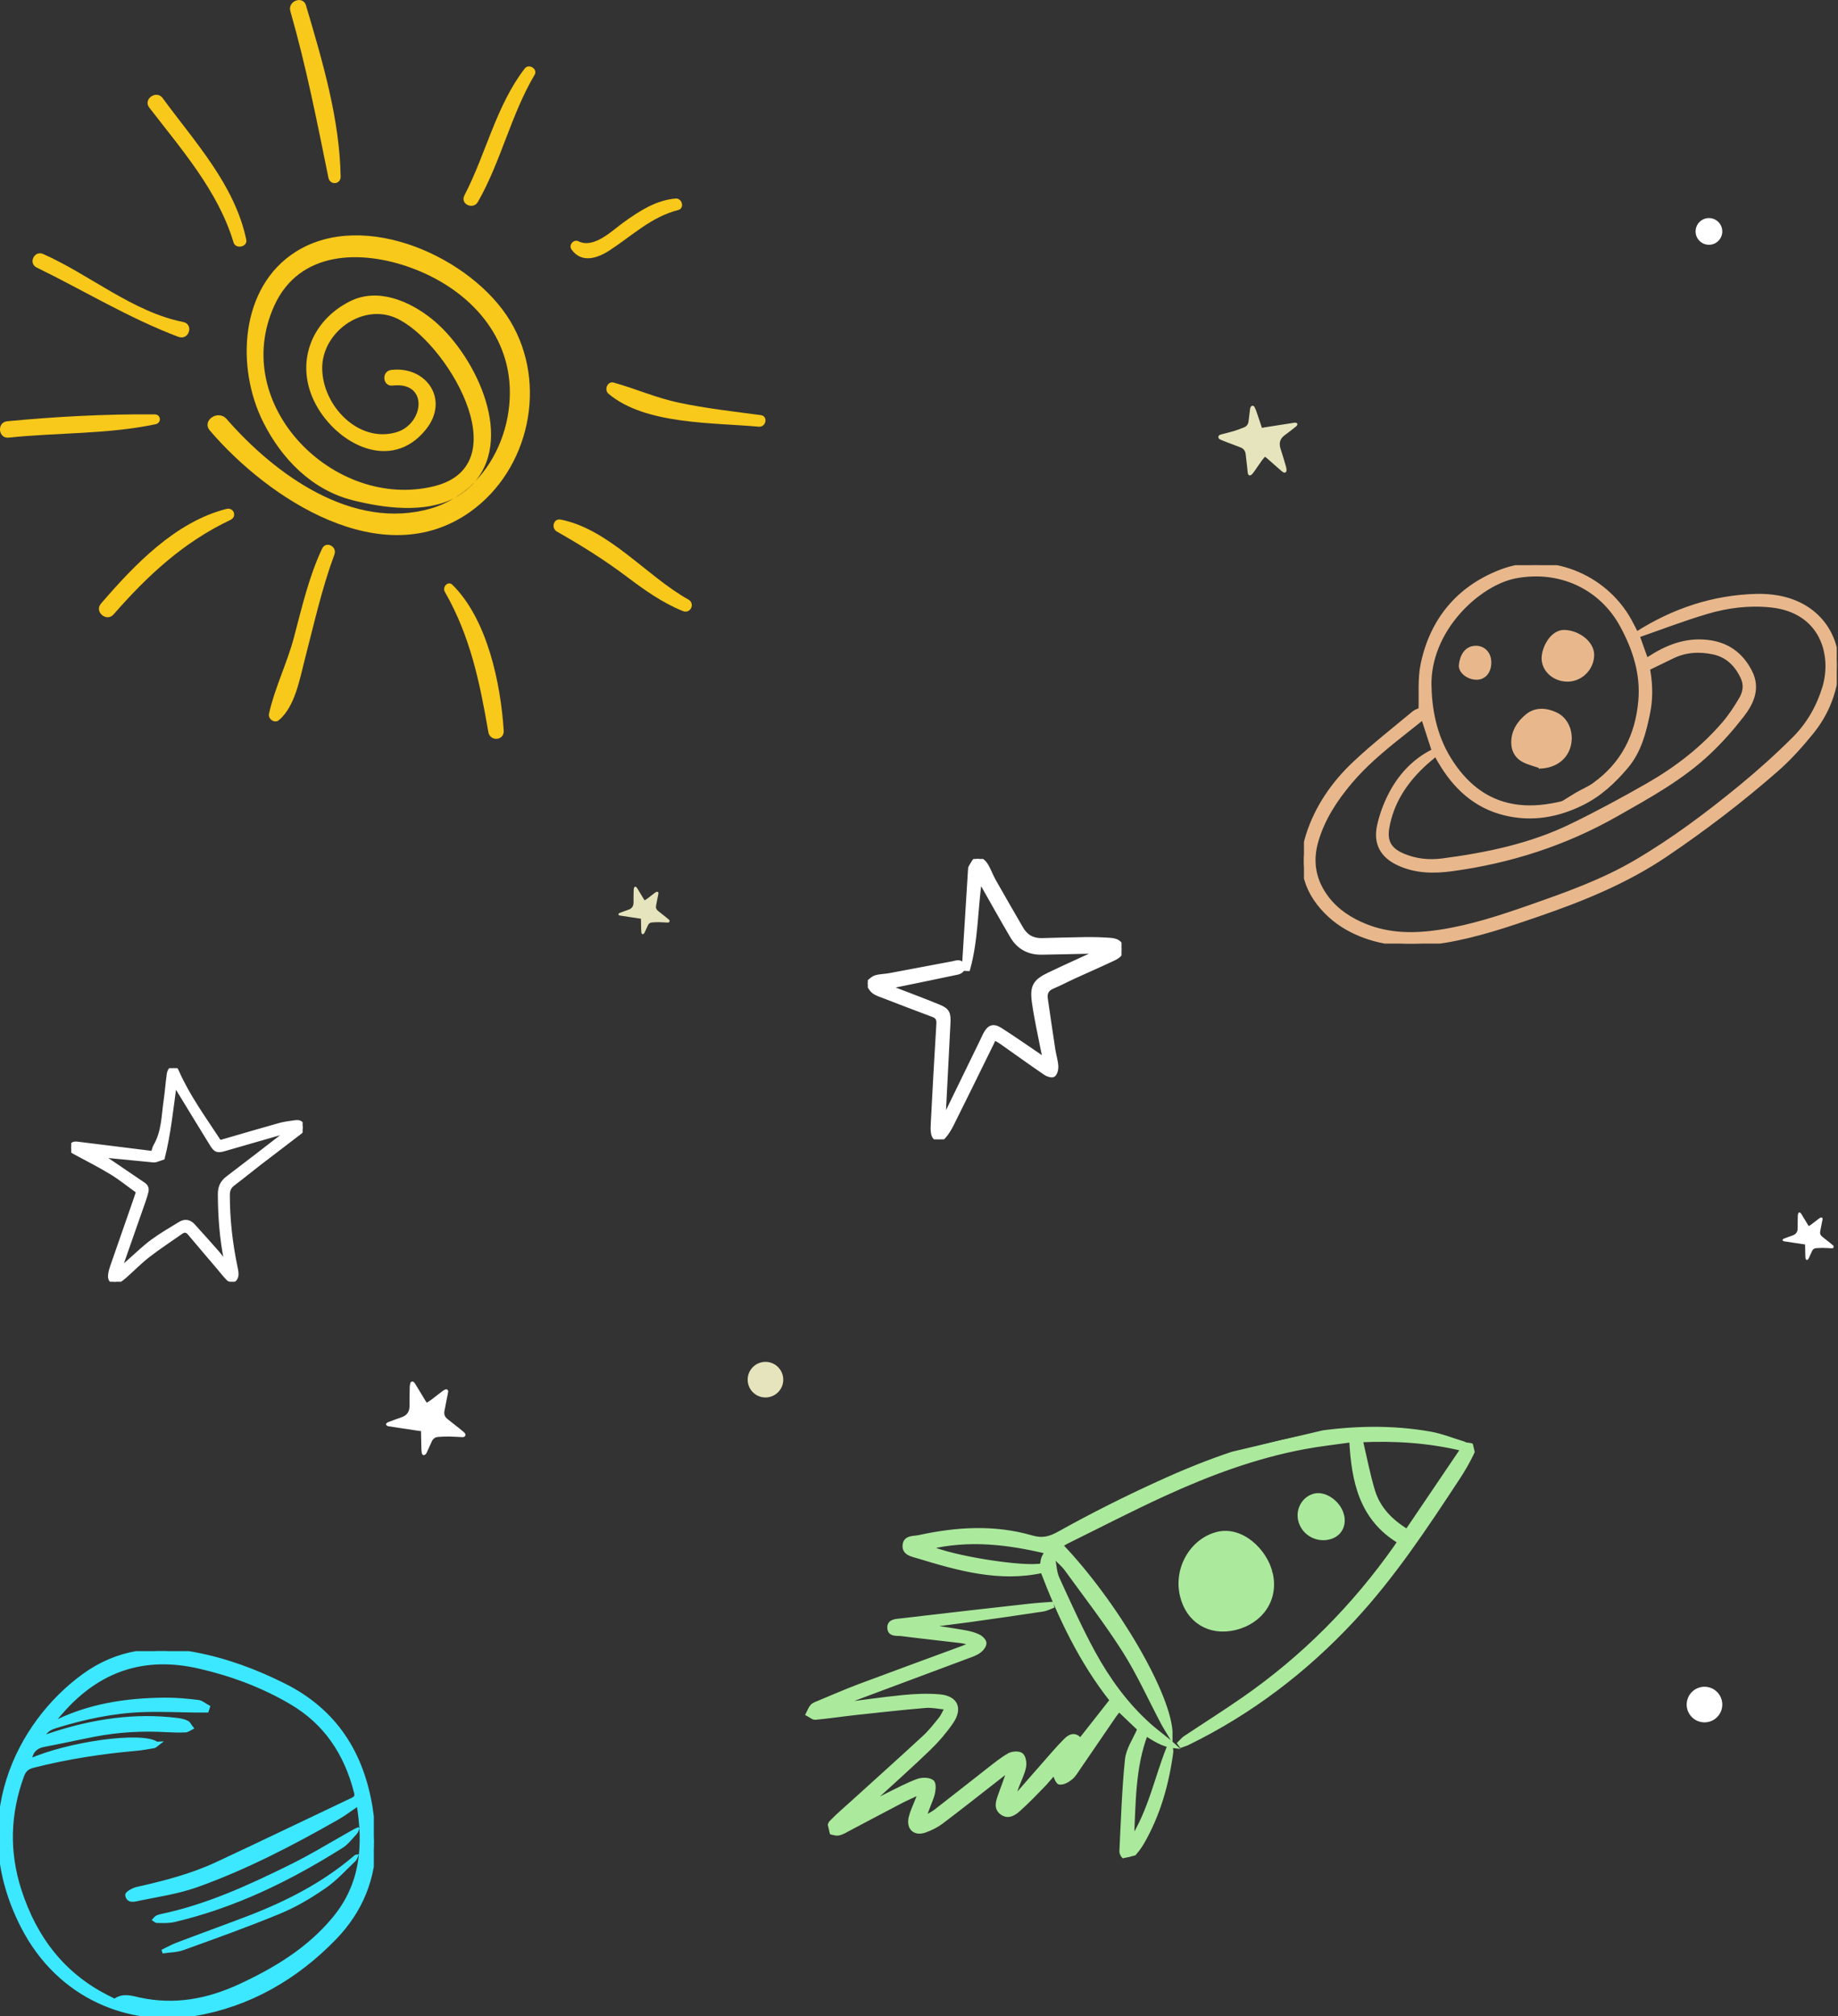 <svg fill="none" height="453" viewBox="0 0 413 453" width="413" xmlns="http://www.w3.org/2000/svg" xmlns:xlink="http://www.w3.org/1999/xlink"><rect x="0" y="0" width="413" height="453" fill="#333333" stroke="none"/><clipPath id="a"><path d="m0 371h84v82h-84z"/></clipPath><clipPath id="b"><path d="m0 0h172v166h-172z" transform="matrix(-1 0 0 1 172 0)"/></clipPath><clipPath id="c"><path d="m195 193h57v63h-57z"/></clipPath><clipPath id="d"><path d="m0 0h160.755v83.346h-160.755z" transform="matrix(-.973 .229 -.229 -.973 347.58 395.126)"/></clipPath><clipPath id="e"><path d="m16 240h52v48h-52z"/></clipPath><clipPath id="f"><path d="m293 127h119.72v85.02h-119.72z"/></clipPath><clipPath id="g"><path d="m0 0h16v18h-16z" transform="matrix(.147 -.989 .989 .147 85.918 325.586)"/></clipPath><clipPath id="h"><path d="m0 0h10.32v11.61h-10.32z" transform="matrix(.147 -.989 .989 .147 138.418 209.016)"/></clipPath><clipPath id="i"><path d="m0 0h10.32v11.61h-10.32z" transform="matrix(.147 -.989 .989 .147 400 282.207)"/></clipPath><clipPath id="j"><path d="m0 0h16v18h-16z" transform="matrix(.157 .988 -.988 .157 290.635 89.688)"/></clipPath><g clip-path="url(#a)" fill="#3ce8ff"><path d="m83.999 413.398c.027 8.562-2.914 15.878-8.902 22.054-8.661 8.92-19.187 14.99-31.379 17.031-14.139 2.372-30.238-3.393-38.576-19.682-12.084-23.591-.994-45.566 13.749-56.261 7.533-5.474 15.911-6.481 24.827-4.811 7.063 1.325 13.709 3.803 20.114 7.011 11.44 5.739 17.388 15.202 19.389 27.395.389 2.399.524 4.838.765 7.263zm-48.781-21.55c-.282.212-.43.41-.618.45-1.316.226-2.645.477-3.974.597-7.828.689-15.562 1.882-23.175 3.817-1.329.331-2.068.967-2.538 2.279-3.115 8.536-3.37 17.111-.591 25.752 3.478 10.775 9.842 19.218 20.302 24.32.43.212 1.101.637 1.302.478 1.786-1.299 3.679-.584 5.425-.213 7.909 1.697 15.307.319 22.544-3.021 8.07-3.738 15.481-8.231 21.215-15.136 6.391-7.7 7.09-16.474 5.478-26.004-1.732 1.18-3.209 2.32-4.807 3.234-10.151 5.779-20.517 11.186-31.54 15.136-4.203 1.498-8.714 2.16-13.118 3.062-.833.172-2.269.662-2.484-.796-.054-.344 1.343-1.139 2.162-1.325 6.136-1.378 12.232-2.942 17.939-5.606 10.191-4.745 20.315-9.649 30.493-14.46.833-.398 1.034-.835.806-1.723-2.202-8.655-6.727-15.626-14.662-20.265-6.432-3.764-13.32-6.322-20.597-7.992-12.434-2.862-22.665.65-30.95 10.073-.524.597-1.061 1.193-1.571 1.816-.242.291-.416.636-.833 1.259 8.311-4.321 16.905-5.567 25.74-5.633 2.457-.013 4.928.225 7.372.517.739.093 1.41.729 2.122 1.113-.081.239-.148.477-.228.716-.819 0-1.651 0-2.471 0-3.974-.04-7.949-.239-11.91-.093-6.754.239-13.279 1.657-19.724 3.658-1.571.491-2.323 1.246-2.967 2.492.148.079.201.132.228.132.859-.291 1.719-.596 2.591-.874 8.996-2.876 18.167-4.281 27.619-3.102.739.093 1.504.252 2.162.57.403.186.618.743.926 1.127-.403.199-.806.543-1.222.557-1.396.053-2.793.026-4.189-.053-5.492-.319-10.957-.014-16.354 1.033-3.746.729-7.452 1.564-11.198 2.267-2.014.371-3.155 1.55-3.263 3.697 8.62-3.883 25.283-6.216 28.533-3.856z" stroke="#3ce8ff"/><path d="m80.791 410.814c-.201.424-.309.941-.631 1.272-1.02 1.087-1.947 2.346-3.182 3.115-11.735 7.395-24.102 13.452-37.73 16.66-1.276.304-2.659.225-4.001.212-.389 0-.779-.425-1.155-.65.295-.318.55-.716.913-.941.349-.225.792-.331 1.208-.424 10.191-2.147 19.536-6.441 28.774-10.987 4.981-2.452 9.721-5.381 14.582-8.098.295-.159.618-.278.926-.411.094.08.201.159.295.239z"/><path d="m36.279 438.116c1.101-.53 2.189-1.153 3.33-1.59 5.25-2.002 10.54-3.91 15.79-5.912 8.755-3.339 17.026-7.541 24.182-13.664.228-.199.51-.318 1.074-.265-.255.504-.403 1.127-.792 1.498-2.189 2.08-4.256 4.387-6.727 6.083-3.155 2.174-6.499 4.188-10.03 5.646-7.21 2.995-14.569 5.62-21.913 8.27-1.437.517-3.088.504-4.632.742z"/></g><g clip-path="url(#b)" fill="#f8c81a"><path d="m50.903 94.128c10.952 12.572 28.401 25.203 45.922 20.12 1.925-.556 3.697-1.375 5.33-2.37 1.145-.6 2.224-1.324 3.201-2.223.496-.454.926-.929 1.341-1.412 5.083-5.214 7.875-12.689 7.868-20.061 0-13.699-10.026-23.565-22.166-27.997-11.302-4.132-25.112-3.854-30.734 8.433-10.252 22.417 13.46 46.099 35.809 40.65 19.665-4.798 2.428-33.168-8.67-37.885-7.554-3.211-16.501 3.379-16.406 11.439.095 8.36 8.13 16.756 16.603 14.32 6.3-1.806 7.415-11.475-.787-10.51-2.253.263-2.559-3.225-.321-3.503 7.838-.965 13.234 6.612 7.802 13.377-7.744 9.647-19.884 3.394-24.733-5.632-4.834-9.018-1.167-18.767 7.714-23.192 6.249-3.116 13.387-.007 18.375 3.993 9.202 7.394 18.666 25.927 9.654 36.576-1.356 1.389-2.873 2.618-4.543 3.635-6.774 3.554-16.056 2.252-22.961.504-9.122-2.311-15.917-9.296-20.037-17.494-6.205-12.353-5.272-30.411 7.313-38.339 15.429-9.72 39.63 1.368 48.183 15.593 8.494 14.123 4.302 33.387-8.998 42.851-19.753 14.05-45.463-2.998-58.493-18.248-1.925-2.245 1.83-4.805 3.741-2.611z"/><path d="m106.697 108.243c-.415.483-.846.966-1.341 1.412-.977.899-2.057 1.623-3.201 2.223 1.677-1.017 3.186-2.245 4.542-3.635z"/><path d="m68.759 1.222c3.653 12.338 7.576 25.503 7.78 38.463.029 1.806-2.392 1.982-2.742.256-2.559-12.594-5.002-25.057-8.553-37.417-.671-2.311 2.829-3.62 3.522-1.295z"/><path d="m36.561 22.058c7.24 9.881 16.173 19.44 18.776 31.778.35 1.653-2.377 2.238-2.858.644-3.478-11.578-11.71-20.91-18.943-30.315-1.451-1.887 1.619-4.045 3.033-2.114z"/><path d="m9.69 57.069c10.361 4.578 20.198 13.055 31.441 15.271 2.486.49 1.371 4.257-1.072 3.335-11.127-4.205-21.153-10.364-31.82-15.564-1.947-.951-.532-3.92 1.451-3.042z"/><path d="m1.605 94.654c10.966-1.046 22.137-1.638 33.147-1.55 1.444.015 1.597 1.916.204 2.216-10.799 2.282-22.064 1.858-33.016 3.013-2.362.249-2.691-3.445-.335-3.671z"/><path d="m50.889 114.35c1.641-.417 2.443 1.741.904 2.465-10.543 4.988-18.644 12.507-26.264 21.232-1.582 1.814-4.419-.6-2.836-2.428 7.518-8.711 16.683-18.336 28.196-21.276z"/><path d="m66.025 143.298c1.794-6.743 3.361-13.684 6.351-20.025.86-1.814 3.442-.504 2.764 1.324-2.829 7.636-4.572 15.571-6.621 23.448-1.159 4.447-2.195 10.685-5.855 13.772-.963.811-2.479-.264-2.224-1.427 1.247-5.719 4.054-11.336 5.585-17.084z"/><path d="m101.673 131.413c7.831 7.738 10.835 22.139 11.514 32.759.145 2.267-3.077 2.508-3.457.314-1.932-11.219-4.061-21.539-9.777-31.507-.62-1.09.715-2.568 1.72-1.566z"/><path d="m126.005 116.749c10.806 2.136 19.294 12.711 28.671 17.963 1.611.899.481 3.284-1.24 2.589-4.623-1.873-8.604-4.718-12.57-7.702-5.09-3.825-10.201-7.021-15.728-10.158-1.349-.768-.78-3.014.86-2.692z"/><path d="m137.905 85.966c4.944 1.382 9.559 3.445 14.642 4.513 6.052 1.28 12.264 1.982 18.396 2.794 1.706.227 1.211 2.765-.466 2.604-10.143-.944-25.506-.424-33.753-7.409-1.028-.87-.233-2.904 1.181-2.501z"/><path d="m130.009 54.224c3.478 1.704 7.568-2.443 10.179-4.315 3.492-2.501 7.247-4.937 11.63-5.303 1.458-.117 2.078 2.194.576 2.582-6.001 1.536-10.318 5.727-15.371 9.04-2.8 1.836-6.351 2.984-8.589-.154-.73-1.024.444-2.406 1.575-1.858z"/><path d="m117.934 15.373c.904-1.17 2.968.132 2.195 1.433-5.352 9.054-7.554 19.476-12.746 28.56-1.064 1.858-4.046.49-3.033-1.455 4.849-9.318 7.095-20.135 13.577-28.538z"/></g><g clip-path="url(#c)"><path d="m246.416 213.799c-.675 0-1.337 0-2.012 0-3.436.075-6.872.163-10.308.214-2.884.05-5.179-1.145-6.663-3.687-2.197-3.75-4.32-7.549-6.467-11.324-.233-.415-.442-.856-.798-1.56-.969 6.945-.859 13.765-2.663 20.257-.208 0-.405-.025-.613-.037-.062-.504-.197-1.02-.172-1.523.417-6.882.847-13.752 1.288-20.622.013-.252.025-.541.148-.73.441-.654.871-1.699 1.435-1.799.553-.089 1.448.666 1.853 1.283.737 1.12 1.154 2.441 1.816 3.611 2.037 3.611 4.124 7.197 6.197 10.783 1.043 1.799 2.602 2.668 4.651 2.617 3.24-.075 6.479-.188 9.719-.226 1.816-.025 3.632.025 5.436.151 1.117.088 2.381.251 2.663 1.673.282 1.447-.822 2.076-1.853 2.554-2.847 1.347-5.743 2.605-8.614 3.914-1.657.755-3.277 1.623-4.958 2.327-1.264.529-1.742 1.41-1.558 2.706.552 3.875 1.129 7.75 1.718 11.626.184 1.195.576 2.365.65 3.548.049.654-.172 1.573-.614 1.938-.306.251-1.3-.063-1.803-.416-3.35-2.29-6.639-4.668-9.952-6.995-.442-.315-.921-.554-1.522-.906-.295.604-.54 1.132-.798 1.648-2.92 5.926-5.816 11.865-8.774 17.779-.49.981-1.067 1.938-1.779 2.755-.908 1.032-2.135.63-2.368-.742-.123-.73-.098-1.51-.049-2.252.392-7.436.785-14.873 1.251-22.309.074-1.094-.245-1.661-1.227-2.026-3.595-1.333-7.179-2.717-10.762-4.101-.871-.34-1.804-.604-2.552-1.145-.601-.441-.945-1.233-1.399-1.875.589-.441 1.129-1.07 1.791-1.271.97-.302 2.038-.277 3.056-.466 4.724-.88 9.449-1.786 14.173-2.667.823-.151 1.988-.692 2.246.566.27 1.296-1.006 1.422-1.89 1.598-4.921 1.045-9.854 2.051-14.787 3.058.393.163.872.39 1.362.566 3.351 1.296 6.725 2.542 10.051 3.913 1.926.793 2.221 1.485 2.11 3.636-.38 7.135-.736 14.269-1.116 21.73.392-.692.675-1.132.908-1.598 2.613-5.347 5.215-10.707 7.829-16.068.245-.49.454-1.006.711-1.497.884-1.661 1.78-2.013 3.363-1.006 2.92 1.862 5.755 3.85 8.614 5.787.405.277.798.554 1.51 1.045-.221-.969-.393-1.623-.516-2.278-.687-3.598-1.521-7.184-2.012-10.808-.491-3.523.233-4.655 3.387-6.165 3.546-1.699 7.141-3.309 10.725-4.958-.025-.1-.049-.201-.062-.302z" fill="#fff" stroke="#fff"/></g><g clip-path="url(#d)" fill="#abea9c" stroke="#abea9c"><path d="m208.719 365.513c2.711.425 5.425.807 8.135 1.29 1.022.185 2.063.45 2.995.912.576.275 1.309.982 1.313 1.478-.012.613-.615 1.365-1.173 1.766-.738.542-1.657.858-2.545 1.181-8.942 3.354-17.903 6.685-26.848 10.025-.663.256-1.314.565-2.355 1.023 5.18-.652 9.936-1.361 14.705-1.832 2.676-.261 5.414-.381 8.091-.16 3.717.302 4.807 2.641 2.685 5.737-1.46 2.117-3.172 4.123-5.035 5.909-3.846 3.729-7.86 7.285-11.801 10.908-.431.4-.859.813-1.112 1.482 1.342-.685 2.675-1.41 4.037-2.071 2.138-1.043 4.24-2.176 6.462-2.983.942-.336 2.459-.338 3.145.224.51.419.337 2.034.039 2.998-.515 1.667-1.367 3.23-1.805 5.163.898-.523 1.872-.966 2.688-1.598 3.936-3.04 7.817-6.139 11.737-9.19 1.523-1.182 3.031-2.431 4.695-3.376.726-.412 2.124-.5 2.68-.064.574.447.773 1.776.618 2.621-.254 1.393-.938 2.704-1.446 4.043-.354.906-.724 1.802-.806 2.9.468-.423.972-.811 1.387-1.278 2.518-2.862 5.002-5.746 7.523-8.595.905-1.036 1.84-2.065 2.818-3.033 1.069-1.06 2.171-1.263 3.214.095 2.345-2.993 4.683-5.955 7.117-9.053-6.881-8.679-11.641-18.708-15.625-29.118-9.668 2.135-18.837-.472-27.989-3.253-1.284-.393-3.176-.657-2.942-2.556.207-1.708 2.005-1.423 3.231-1.697 8.422-1.828 16.879-2.358 25.24.07 2.482.721 4.136.274 6.39-.994 7.223-4.028 14.632-7.745 22.151-11.175 11.129-5.09 22.593-9.237 34.763-11.11 8.734-1.348 17.489-1.58 26.219-.047 2.53.44 4.964 1.441 7.436 2.178.26.081.502.265.763.289 1.696.153 1.934.381 1.179 1.935-.903 1.886-1.963 3.711-3.112 5.457-7.279 11.077-14.577 22.13-23.657 31.886-10.687 11.483-22.956 20.827-37.063 27.725-.459.221-.966.355-1.448.539-.105-.145-.227-.301-.332-.446.404-.393.745-.871 1.212-1.179 4.414-2.941 8.897-5.77 13.249-8.795 13.421-9.332 24.757-20.769 34.164-34.135.256-.358.482-.723.817-1.228-8.584-5.128-10.372-13.502-10.848-22.809-3.54.507-7.096.891-10.601 1.546-11.034 2.06-21.494 5.956-31.645 10.617-7.324 3.356-14.479 7.07-21.712 10.632-.482.241-.922.543-1.405.841 12.331 12.842 24.801 34.107 24.677 42.676-.56-.932-1.16-1.855-1.669-2.813-2.864-5.411-5.382-11.046-8.654-16.205-4.014-6.318-8.621-12.269-13.03-18.338-.654-.91-1.562-1.632-2.351-2.453-.219.094-.441.174-.66.268.298 1.448.344 3.026.952 4.344 2.573 5.622 5.108 11.267 8.058 16.686 3.291 6.02 7.311 11.585 12.459 16.217 1.82 1.642 3.85 3.036 5.709 4.726-2.441-.247-4.439-1.621-6.345-2.789-2.901 7.62-2.742 15.583-3.151 23.964 4.224-6.64 5.59-13.97 8.295-20.735l.457.133c.03.248.12.511.08.761-.962 7.178-2.889 14.058-6.538 20.365-.607 1.037-1.354 2.021-2.187 2.884-.343.35-1.136.537-1.613.38-.367-.112-.795-.848-.772-1.293.335-6.889.553-13.792 1.253-20.638.232-2.268 1.755-4.414 2.8-6.845-1.263-1.206-2.89-2.752-4.649-4.437-.368.484-.759.93-1.087 1.405-2.649 3.872-5.294 7.758-7.946 11.617-.56.813-1.069 1.727-1.817 2.343-.688.573-1.687 1.149-2.476 1.051-.482-.056-.819-1.367-1.256-2.201-.773.877-1.683 2.014-2.688 3.045-1.722 1.782-3.458 3.567-5.31 5.223-1.017.92-2.335 1.77-3.727.736-1.337-.976-.879-2.404-.45-3.654.691-2.007 1.535-3.964 2.087-6.137-.934.731-1.865 1.475-2.813 2.209-4.134 3.229-8.248 6.482-12.427 9.637-1.083.822-2.368 1.451-3.647 1.922-2.272.833-3.768-.517-3.193-2.893.309-1.279.905-2.483 1.381-3.716.212-.546.457-1.072.899-2.084-1.837.872-3.255 1.476-4.608 2.177-3.866 2.017-7.709 4.071-11.571 6.102-.783.411-1.557.92-2.4 1.076-.651.125-1.384-.213-2.082-.347.147-.701.059-1.617.47-2.04 1.526-1.593 3.217-3.027 4.855-4.505 5.399-4.904 10.824-9.756 16.17-14.704 1.327-1.234 2.458-2.692 3.6-4.11.494-.613.793-1.393 1.415-2.546-1.9-.177-3.419-.543-4.905-.406-5.217.435-10.44 1.026-15.643 1.585-3.015.327-6.026.795-9.041 1.065-.526.053-1.098-.507-1.647-.789.303-.582.527-1.259.955-1.729.35-.38.929-.573 1.448-.78 3.062-1.275 6.097-2.6 9.198-3.77 7.652-2.866 15.334-5.668 22.995-8.494.667-.242 1.32-.538 2.489-.998-1.162-.294-1.858-.541-2.577-.641-4.497-.544-8.992-1.017-13.483-1.591-1.053-.135-2.696.238-2.73-1.414-.03-1.454 1.53-1.453 2.54-1.563 9.645-1.151 19.306-2.235 28.953-3.315 1.617-.182 3.256-.27 4.885-.399l.108.457c-.64.236-1.278.599-1.949.7-5.561.842-11.132 1.643-16.709 2.418-2.993.421-6.006.762-9.008 1.143.025.107.037.218.049.328zm120.005-39.968c-7.778-1.885-15.455-2.318-23.006-1.972.925 3.924 1.636 7.729 2.742 11.398 1.217 4.026 4.032 6.881 7.709 9.122 4.146-6.126 8.282-12.236 12.555-18.548zm-120.082 22.112c4.917 2.388 21.581 5.017 25.549 4.097.081-.502.088-1.071.269-1.567.165-.507.499-.955.829-1.543-8.794-2.1-17.514-3.167-26.634-.991z"/><path d="m285.486 353.56c1.35 5.669-2.026 10.791-8.044 12.222-5.645 1.33-10.451-1.61-11.808-7.248-1.458-6.069 2.192-12.319 7.812-13.813 5.459-1.456 10.868 3.739 12.04 8.839z"/><path d="m301.537 340.573c.527 2.359-.692 4.348-3.01 4.866-2.843.641-5.676-1.089-6.334-3.885-.58-2.459.918-4.954 3.276-5.481 2.369-.544 5.446 1.739 6.068 4.5z"/></g><g clip-path="url(#e)"><path d="m31.1 267.731c-2.044-1.469-3.911-3-5.948-4.245-2.643-1.617-5.417-3.016-8.145-4.493-.553-.302-1.206-.549-.953-1.346.246-.766.914-.68 1.544-.603 5.571.696 11.15 1.384 16.79 2.088.231-.681.323-1.207.576-1.647 1.86-3.202 1.806-6.837 2.321-10.332.284-1.956.415-3.936.699-5.893.061-.44.369-1.059.722-1.198.607-.248.868.379 1.083.866 2.428 5.483 5.963 10.3 9.214 15.288.361.549.73.379 1.183.248 4.219-1.23 8.437-2.459 12.664-3.65.945-.263 1.929-.402 2.897-.534.776-.1 1.721-.363 2.136.565.453 1.013-.484 1.5-1.107 1.987-2.843 2.212-5.733 4.369-8.584 6.566-1.952 1.508-3.85 3.077-5.817 4.554-.899.673-1.23 1.454-1.23 2.583 0 5.437.607 10.796 1.714 16.109.123.603.269 1.221.238 1.832-.015.372-.254.936-.538 1.052-.338.139-.976.031-1.23-.224-.822-.82-1.529-1.763-2.29-2.66-2.136-2.514-4.28-5.011-6.401-7.54-.607-.727-1.23-.812-1.982-.286-2.459 1.732-4.987 3.379-7.369 5.22-1.844 1.43-3.489 3.116-5.241 4.67-.461.403-.953.797-1.491 1.083-1.022.549-1.898-.039-1.783-1.206.069-.673.246-1.338.469-1.98 1.706-4.934 3.435-9.86 5.149-14.794.246-.696.476-1.399.707-2.095zm19.657 16.286c.069-.023.131-.046.2-.069-.054-.302-.092-.604-.154-.905-.976-4.841-1.322-9.729-1.352-14.662-.015-1.562.476-2.699 1.729-3.643 4.296-3.248 8.553-6.565 12.818-9.852.238-.185.469-.386.707-.58-.4-.093-.707-.062-.999.023-4.395 1.261-8.799 2.529-13.194 3.805-1.591.464-2.013.387-2.866-.99-2.743-4.431-5.441-8.893-8.161-13.339-.061-.093-.138-.178-.261-.348-.768 5.714-1.353 11.36-2.689 16.665-.461.162-.699.255-.945.324-.346.101-.699.279-1.037.248-3.735-.348-7.462-.727-11.188-1.09-.254-.024-.507-.031-.876-.055 1.744 1.184 3.373 2.282 4.995 3.38 1.575 1.067 3.143 2.157 4.726 3.209.607.402.807.928.653 1.585-.169.72-.392 1.431-.638 2.127-1.683 4.81-3.373 9.62-5.056 14.43-.1.286-.161.588-.246.882.884-.572 1.575-1.222 2.29-1.848 1.667-1.462 3.258-3.032 5.033-4.339 1.998-1.469 4.165-2.722 6.286-4.013 1.014-.619 2.013-.457 2.828.448 1.775 1.964 3.558 3.921 5.302 5.916.745.851 1.399 1.786 2.09 2.676z" fill="#fff" stroke="#fff"/></g><g clip-path="url(#f)" fill="#e8b88c" stroke="#e8b88c"><path d="m319.24 159.49c.13-3.47-.21-6.94.47-10.2 2.07-9.94 8-17.09 17.42-20.77 10.78-4.22 23.33.74 28.99 10.92.56 1.01 1.07 2.05 1.58 3.05 8.26-5.28 17.2-8.3 27.01-8.55 1.59-.04 3.21.08 4.78.35 9.26 1.62 14.59 9.33 12.91 18.61-.78 4.35-2.63 8.27-5.38 11.65-2.41 2.97-5 5.86-7.87 8.37-7.89 6.91-16.21 13.27-24.91 19.14-8.84 5.97-18.6 9.93-28.6 13.38-6.88 2.37-13.78 4.71-20.99 5.91-6.07 1-12.11 1.09-18-1.07-2.81-1.03-5.39-2.46-7.62-4.46-5.5-4.95-7.37-11-5.11-18.11 2.01-6.32 5.71-11.66 10.47-16.15 4.23-4 8.86-7.59 13.34-11.33.46-.39 1.12-.55 1.5-.73zm50.69-11.02c.23-.17.41-.32.6-.44 3.97-2.6 8.17-4.3 13.08-3.76 4.51.49 7.67 2.82 9.65 6.77 1.82 3.64.34 6.87-1.85 9.69-2.24 2.9-4.7 5.67-7.35 8.19-6.17 5.87-13.59 9.92-20.94 14.09-11.5 6.53-23.82 10.48-36.88 12.25-4.06.55-8.07.51-11.89-1.24-3.75-1.71-5.31-4.54-4.41-8.55.51-2.28 1.33-4.54 2.38-6.63 2.21-4.42 5.46-7.95 9.91-10.12-.82-2.53-1.62-4.98-2.45-7.56-1.87 1.49-3.68 2.93-5.49 4.37-3.92 3.12-7.73 6.34-10.97 10.19-3.29 3.92-6.07 8.15-7.54 13.11-1.42 4.78-.61 9.19 2.46 13.13 2.22 2.85 5.17 4.74 8.48 6.09 5.44 2.21 11.08 2.22 16.77 1.36 7.11-1.07 13.91-3.33 20.67-5.7 8-2.8 15.98-5.65 23.35-9.96 8.38-4.9 16.12-10.71 23.61-16.85 4.19-3.44 8.25-7.09 12.09-10.92 3.19-3.19 5.43-7.1 6.76-11.47 2.23-7.35-.47-17.35-12.09-18.53-4.89-.5-9.71.1-14.36 1.48-5.27 1.56-10.41 3.54-15.61 5.35.71 1.98 1.35 3.77 2.02 5.64zm-48.77 5.8c.15 6.2 1.56 12.07 5.04 17.26 3.6 5.37 8.41 9.06 15.07 9.8 3.26.36 6.46-.03 9.64-.78.22-.05.44-.16.63-.28.97-.59 1.93-1.22 2.91-1.79 1.24-.72 2.59-1.27 3.75-2.09 6.47-4.62 9.74-11.04 10.43-18.87.54-6.09-1.24-11.63-4.08-16.89-4.77-8.86-14.24-13.09-24.13-11.15-8.22 1.62-19.6 11.97-19.27 24.79zm49.13-4.13c.02.21.02.49.07.76.52 3.11.55 6.22-.08 9.31-.88 4.29-1.94 8.52-4.86 11.99-2.83 3.36-5.99 6.31-9.99 8.28-5.5 2.71-11.26 3.7-17.24 2.25-6.7-1.62-11.33-6-14.7-11.85-.27-.46-.52-.94-.83-1.5-1.1.95-2.1 1.75-3.03 2.63-4.04 3.84-6.97 8.35-7.94 13.93-.56 3.22.57 5.06 3.6 6.34 2.84 1.2 5.83 1.49 8.84 1.1 9.99-1.31 19.82-3.35 28.95-7.78 5.86-2.84 11.6-5.95 17.25-9.18 6.45-3.7 12.31-8.22 17.16-13.91 1.42-1.66 2.62-3.53 3.74-5.41.88-1.48 1.17-3.19.4-4.85-1.34-2.9-3.42-5.03-6.66-5.71-3.17-.67-6.28-.49-9.25.97-1.79.88-3.59 1.74-5.44 2.64z"/><path d="m346.27 172.18c-1.26-.44-2.59-.75-3.78-1.34-1.39-.69-2.27-1.93-2.39-3.51-.21-2.7 1.14-4.82 3.08-6.42 1.89-1.55 4.19-1.39 6.35-.39 2.44 1.12 3.64 4.07 2.95 6.93-.68 2.8-3.06 4.55-6.21 4.74z"/><path d="m352.23 152.66c-2.95 0-5.39-2.17-5.33-4.85.06-2.29 1.93-5.87 4.67-5.77 3.12.12 6.14 2.5 6.14 5.09 0 3-2.5 5.52-5.48 5.53z"/><path d="m334.6 148.83c0 2.07-1.15 3.43-2.87 3.4-1.81-.03-3.57-1.39-3.42-2.82.2-1.88 1.16-3.83 3.35-3.81 1.73.02 2.94 1.36 2.94 3.24z"/></g><g clip-path="url(#g)"><path d="m95.887 315.173c.332-.212.644-.38.927-.592.843-.638 1.673-1.295 2.514-1.937.208-.16.434-.311.673-.416.403-.174.74.054.701.497-.037.406-.154.804-.234 1.208-.199 1.025-.393 2.055-.596 3.08-.154.768.08 1.369.7 1.85.878.677 1.743 1.372 2.612 2.064.361.288.722.577 1.067.886.218.197.434.426.301.758s-.443.35-.738.339c-1.017-.041-2.03-.125-3.047-.136-.777-.008-1.554.05-2.333.098-.634.04-1.097.369-1.373.938-.344.716-.66 1.446-.991 2.167-.117.25-.212.525-.384.737-.114.134-.355.278-.512.252-.156-.027-.363-.252-.392-.42-.081-.468-.096-.946-.109-1.42-.032-1.177-.047-2.352-.069-3.572-.201-.019-.369-.031-.533-.056-2.235-.336-4.466-.675-6.7-1.015-.118-.017-.249-.03-.341-.091-.118-.081-.273-.208-.285-.327-.012-.123.102-.303.214-.38.182-.124.403-.192.615-.27.881-.328 1.753-.67 2.643-.967 1.29-.427 1.827-1.319 1.808-2.648-.021-1.363.016-2.728.042-4.091.006-.287.037-.587.119-.863.14-.488.574-.578.9-.191.188.219.33.478.483.725.673 1.109 1.339 2.22 2.013 3.329.08.136.178.261.315.462z" fill="#fff"/></g><g clip-path="url(#h)"><path d="m144.848 202.3c.214-.137.416-.245.598-.382.544-.411 1.079-.835 1.621-1.249.134-.103.28-.2.434-.268.26-.113.478.034.452.32-.024.262-.099.519-.15.779-.129.662-.254 1.326-.385 1.987-.1.495.052.883.451 1.193.567.436 1.125.885 1.685 1.331.233.186.466.372.688.572.141.126.28.275.195.489-.086.214-.286.225-.477.218-.655-.026-1.309-.08-1.965-.087-.501-.006-1.002.032-1.504.063-.409.025-.708.238-.885.605-.222.461-.426.932-.64 1.397-.075.162-.136.339-.247.476-.073.086-.229.179-.33.162s-.235-.162-.253-.271c-.052-.302-.062-.61-.07-.916-.021-.759-.031-1.517-.045-2.303-.129-.013-.238-.02-.343-.036-1.442-.217-2.881-.436-4.322-.655-.076-.011-.161-.02-.219-.059-.077-.052-.176-.134-.184-.211-.008-.079.065-.195.137-.245.118-.08.26-.123.397-.174.568-.212 1.131-.432 1.704-.623.832-.276 1.179-.851 1.166-1.709-.013-.879.011-1.759.027-2.638.004-.185.025-.379.077-.557.09-.315.37-.372.581-.123.121.141.212.308.311.468.434.715.864 1.432 1.298 2.147.052.087.115.168.204.298z" fill="#e6e4bc"/></g><g clip-path="url(#i)"><path d="m406.43 275.491c.214-.137.416-.245.598-.382.544-.412 1.079-.835 1.621-1.249.134-.103.28-.2.434-.268.26-.113.478.034.452.32-.024.262-.099.519-.15.779-.129.662-.254 1.326-.385 1.987-.099.495.052.882.451 1.193.567.436 1.125.885 1.685 1.331.233.186.466.372.688.572.141.126.28.275.195.489-.086.214-.286.225-.477.218-.655-.026-1.308-.08-1.965-.087-.501-.006-1.002.032-1.504.063-.409.025-.708.238-.885.605-.222.461-.426.932-.64 1.397-.075.162-.136.339-.247.475-.073.087-.229.18-.33.163s-.235-.162-.253-.271c-.052-.302-.062-.61-.07-.916-.021-.759-.031-1.517-.045-2.303-.129-.013-.238-.021-.343-.036-1.442-.217-2.881-.436-4.322-.655-.076-.012-.161-.02-.219-.059-.077-.052-.176-.134-.184-.211-.008-.079.065-.195.137-.245.118-.08.26-.124.397-.174.568-.212 1.131-.432 1.705-.624.831-.275 1.178-.85 1.165-1.708-.013-.879.011-1.759.027-2.638.004-.185.025-.379.077-.557.09-.315.37-.373.581-.123.121.141.212.308.311.468.435.715.864 1.431 1.298 2.147.052.087.115.168.204.298z" fill="#fff"/></g><g clip-path="url(#j)"><path d="m284.257 102.617c-.253.301-.5.555-.706.843-.612.862-1.206 1.738-1.814 2.603-.15.215-.321.426-.518.598-.332.288-.722.172-.817-.262-.087-.399-.096-.814-.141-1.223-.118-1.038-.243-2.078-.357-3.116-.084-.779-.488-1.282-1.224-1.554-1.041-.382-2.075-.785-3.112-1.184-.431-.166-.862-.333-1.284-.524-.267-.122-.542-.276-.515-.633.027-.356.317-.466.603-.545.981-.267 1.972-.491 2.946-.786.744-.225 1.467-.515 2.195-.795.593-.228.936-.682 1.027-1.307.113-.786.195-1.577.294-2.365.037-.274.044-.564.145-.818.068-.162.255-.373.412-.394s.422.131.5.283c.217.422.376.873.531 1.321.384 1.113.752 2.229 1.139 3.385.198-.041.362-.081.525-.107 2.233-.351 4.462-.698 6.695-1.046.118-.019.247-.046.353-.016.137.042.323.117.37.226.048.113-.006.32-.089.427-.137.173-.327.303-.506.443-.741.577-1.47 1.166-2.23 1.716-1.101.795-1.345 1.807-.927 3.07.429 1.293.805 2.606 1.19 3.914.08.275.14.571.146.859.014.507-.374.723-.801.452-.245-.152-.458-.356-.679-.546-.976-.855-1.945-1.714-2.92-2.569-.117-.106-.249-.196-.44-.347z" fill="#e6e4bc"/></g><circle cx="384" cy="52" fill="#fff" r="3"/><circle cx="172" cy="310" fill="#e6e4bc" r="4"/><circle cx="383" cy="383" fill="#fff" r="4"/></svg>